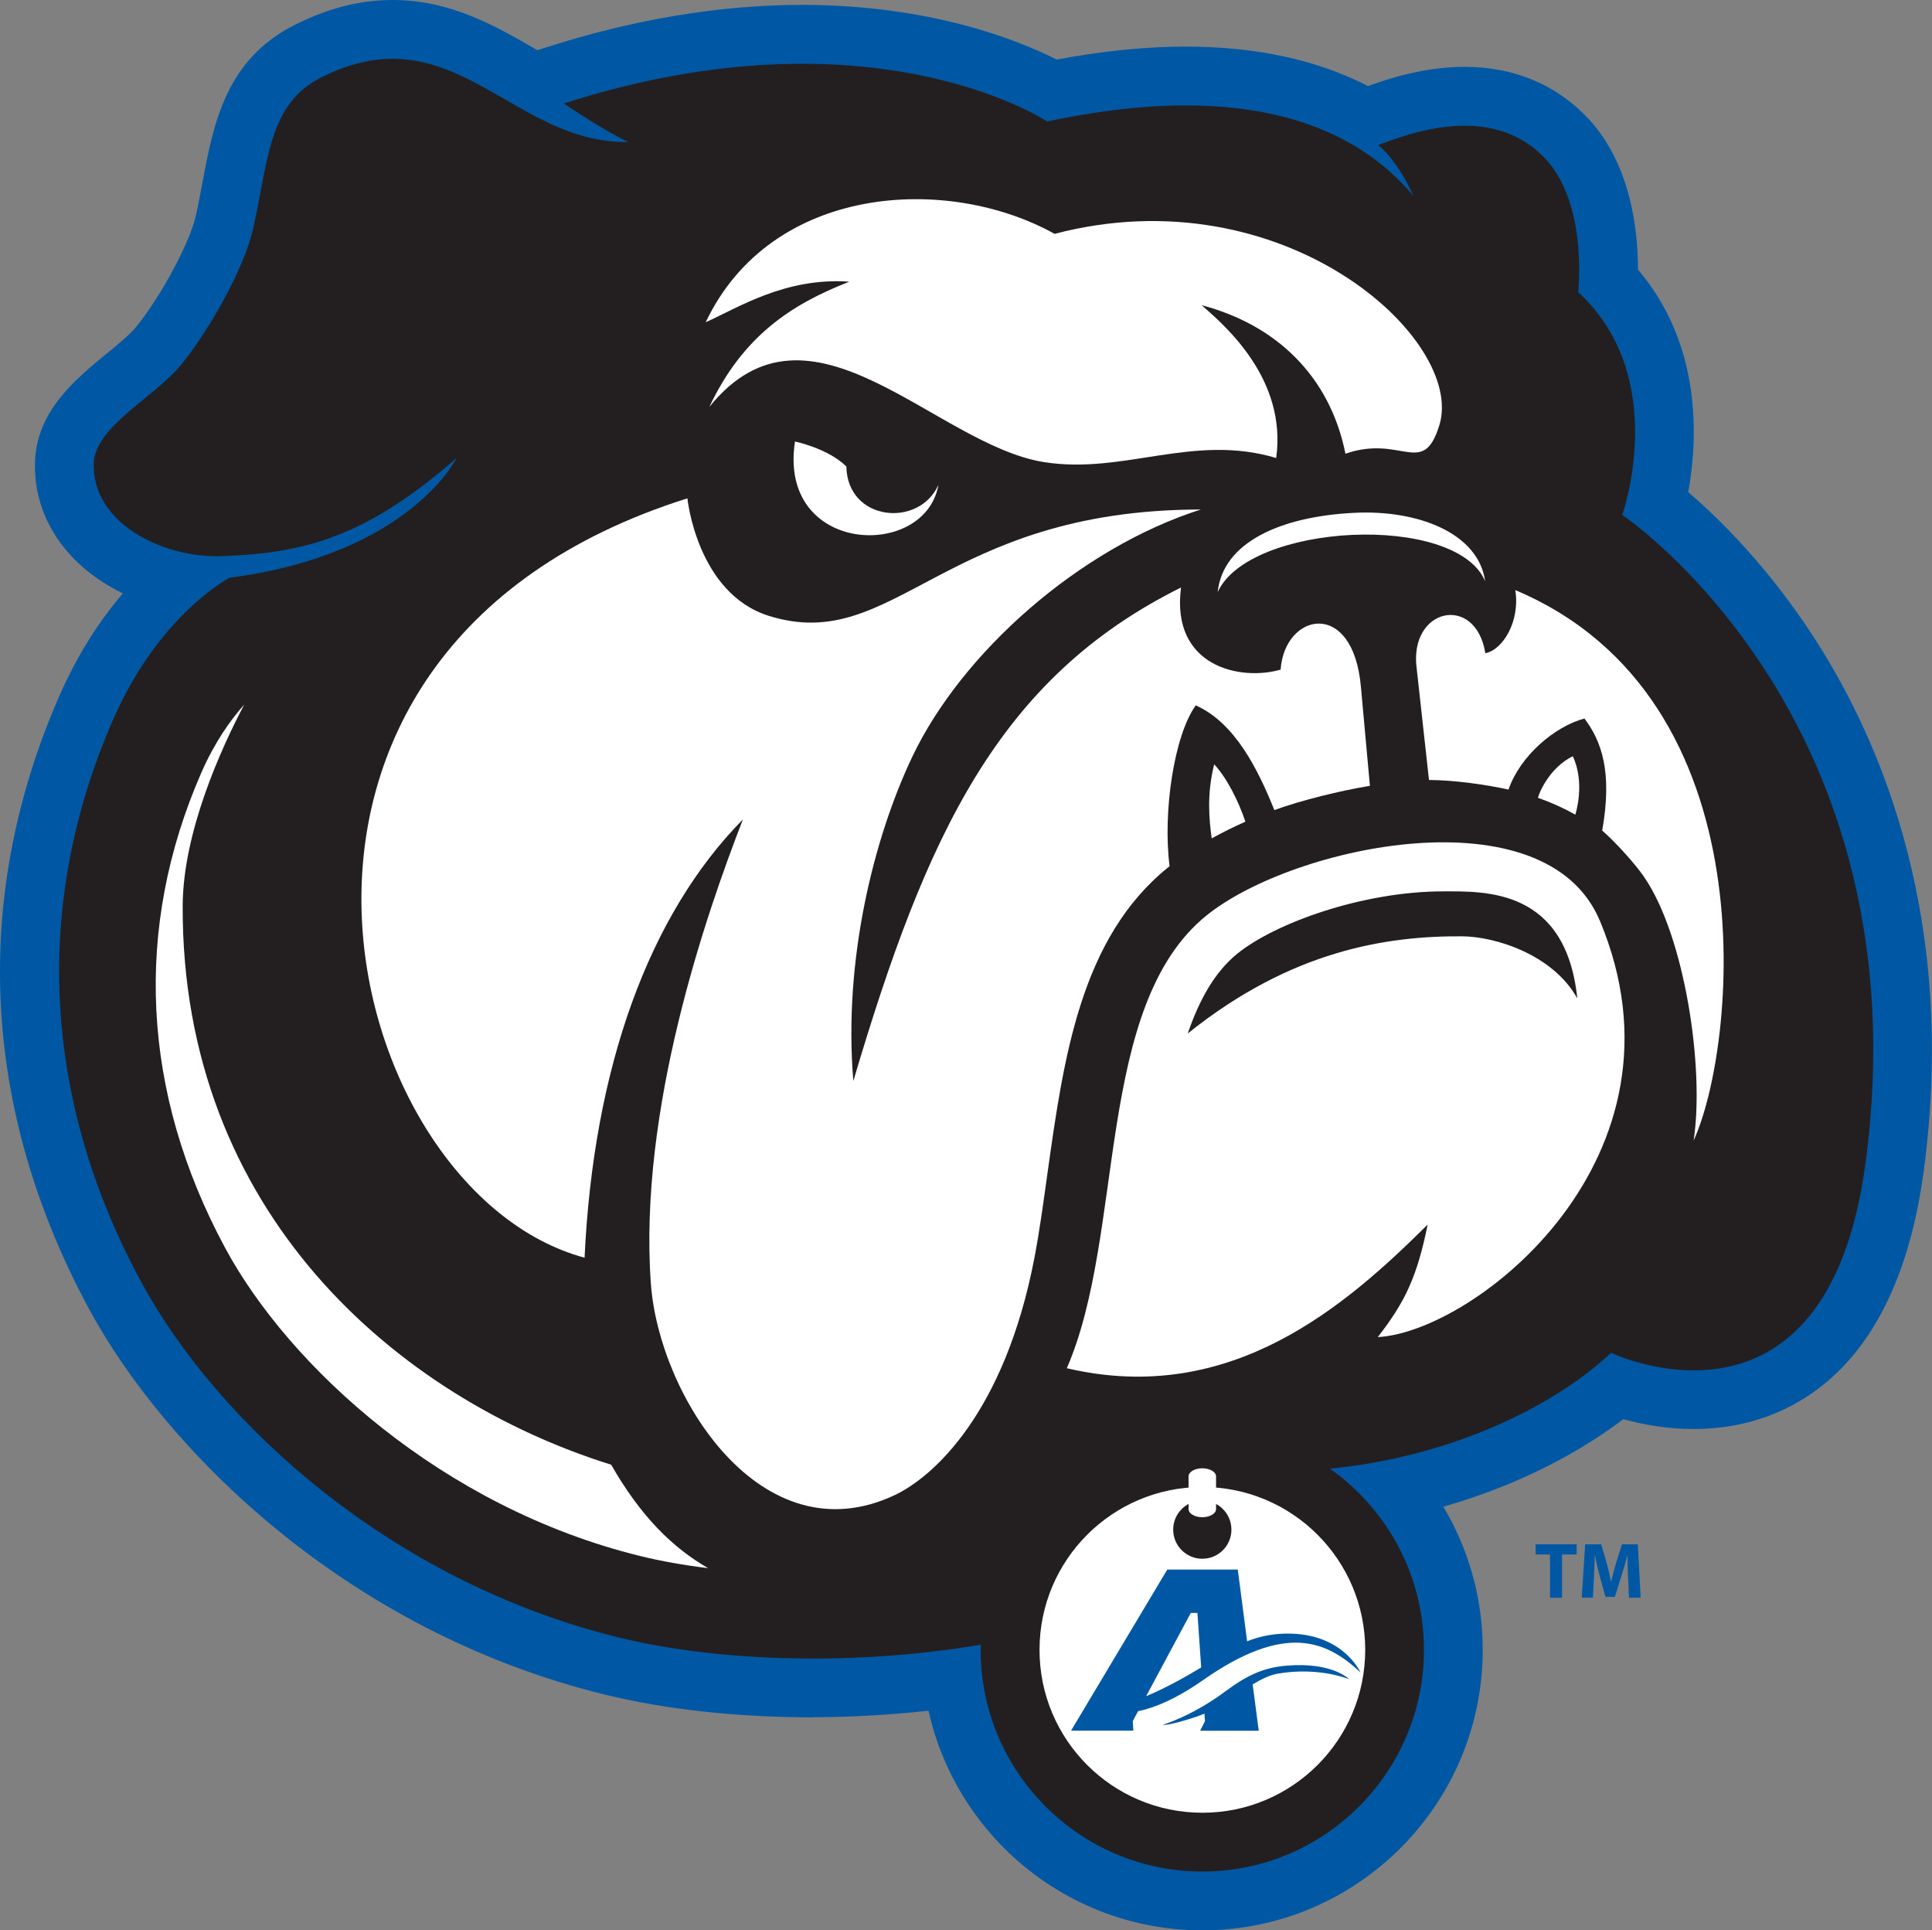 <?xml version="1.0" encoding="UTF-8"?>
<svg id="Layer_2" data-name="Layer 2" xmlns="http://www.w3.org/2000/svg" viewBox="0 0 292.33 292.03">
  <rect x="0" y="0" width="292.33" height="292.03" fill="#808080" stroke="none"/>
  <defs>
    <style>
      .cls-1 {
        fill: none;
      }

      .cls-2 {
        fill: #231f20;
      }

      .cls-3 {
        fill: #fff;
      }

      .cls-4 {
        fill: #0058a4;
      }
    </style>
  </defs>
  <g id="Layer_1-2" data-name="Layer 1">
    <g>
      <g>
        <path class="cls-4" d="M181.92,292.03c-23.4,0-42.43-19.03-42.43-42.43s19.03-42.43,42.43-42.43,42.43,19.04,42.43,42.43-19.03,42.43-42.43,42.43Z"/>
        <g>
          <g>
            <g>
              <path class="cls-4" d="M123.04,259.81c-11.44,0-22.35-1.19-31.55-3.45-39.65-9.73-66.84-37.57-78.08-58.45-16.23-30.14-17.76-62.17-4.43-92.63,2.87-6.56,6.31-11.65,9.6-15.51-2.83-1.38-5.36-3.15-7.4-5.24-3.98-4.08-6.02-9.1-5.89-14.54.19-7.76,6.11-12.61,10.87-16.51,1.71-1.4,3.47-2.85,4.4-3.98,3.74-4.57,8.14-12.74,9.06-16.82.39-1.73.72-3.5,1.04-5.2,1.62-8.63,3.45-18.41,13.87-23.68,5.06-2.56,9.93-3.8,14.88-3.8,8.72,0,15.47,3.88,21.41,7.31.16.09.32.19.48.28l1.29-.41C95.9,2.91,108.96.74,121.39.74c19.35,0,32.59,5.29,38.5,8.27,6.94-1.3,13.5-1.96,19.53-1.96,10.64,0,19.86,2,27.57,5.97,3.3-1.2,8.67-2.91,14.62-2.91,7.53,0,14.05,2.76,18.84,7.97,6.37,6.93,7.4,16.93,7.39,22.7,9.7,11.41,9.07,25.58,7.61,33.67,4.81,4.13,12.31,11.54,19.27,22.38,10.23,15.93,21.37,42.8,16.36,80.31-1.84,13.73-6.31,24.05-13.29,30.68-5.77,5.48-13.21,8.37-21.52,8.37-4.11,0-7.82-.71-10.66-1.49-8.91,6.79-22.92,13.61-40.16,15.93-23.76,26.99-68.79,29.16-82.41,29.16h0Z"/>
              <path class="cls-2" d="M243.77,204.66s32.58,15.58,38.5-28.68c9.02-67.45-36.81-98.08-36.81-98.08,0,0,7.41-20.75-6.67-33.72,0,0,1.52-13.11-4.88-20.07-8.09-8.8-20.79-3.9-25.38-2.16,3.18,2.59,5.31,7.66,5.31,7.66-5.65-6.67-19.61-18.87-55.39-11.23,0,0-26.5-17.68-73.14-2.73,0,0,6.04,4.12,9.77,5.83-17.68.31-26.53-19.86-46.54-9.74-8.01,4.05-7.97,12.83-10.25,22.9-1.36,6-6.71,15.44-10.85,20.49-4.19,5.13-13.12,9.37-13.26,15.07-.21,8.98,10.5,14.26,19.39,13.94,12.32-.45,21.71-2.77,35.52-14.85,0,0-7.14,14.58-34.36,18.11,0,0-10.63,5.5-17.61,21.45-12.28,28.06-10.57,57.57,4.11,84.85,11.59,21.54,37.95,45.58,72.37,54.02,30.11,7.39,85.22,3.16,107.28-25.5,18.96-1.78,34.52-9.68,42.89-17.56Z"/>
              <g>
                <g>
                  <path class="cls-1" d="M206,222.2s0,.1,0,.14c.07-.04.15-.09.22-.13-.08,0-.15,0-.23,0Z"/>
                  <path class="cls-3" d="M128.06,70.57c-2.8-2.76-7.77-3.77-7.77-3.77-2.64,17.14,19.7,17.99,21.7,6.55-2.9,6.54-13.78,5.55-13.93-2.79Z"/>
                  <path class="cls-3" d="M184.23,89.61c4.72-10.5,36.09-12.11,40.49-1.68-1.03-7.29-10.16-10.82-19.75-10.35-11.13.54-19.95,4.42-20.73,12.04Z"/>
                  <path class="cls-3" d="M229.28,89.27c.75,4.82-1.93,9.05-4.53,9.55-1.48-9.08-11.67-6.86-10.38,2.41l1.85,16.77c3.79.01,8.69.71,12.03,1.45,1.76-5.09,6.95-9.53,11.49-10.75,2.59,3.43,4.26,8.06,2.69,16.95,1.91,1.66,4.88,4.9,6.32,6.99,6.23,9.05,9.18,29.14,7.51,39.9,6.36-13.73,12.02-66.83-26.99-83.27Z"/>
                  <path class="cls-3" d="M232.72,120.7c1.99.7,3.87,1.55,5.64,2.54,0,0,1.56-4.7-.38-8.83-3.65,1.76-5.26,5.91-5.26,6.29Z"/>
                  <path class="cls-3" d="M183.34,126.84c1.62-.9,3.32-1.75,5.1-2.53-1.04-3.14-2.84-6.67-4.72-8.68-1.15,4.57-.76,8.37-.38,11.21Z"/>
                  <path class="cls-3" d="M176.76,131.22c.07-.05.14-.11.21-.16-1.05-8.22.68-19.79,3.96-24.35,5.91,2.63,9.4,9.64,11.89,15.84h0c4.21-1.52,9.96-2.92,14.46-3.67l-1.36-14.95c-1.17-13.46-11.55-11.24-12.15-2.63-6.02,1.76-16.64-.4-15.07-12.42-27.67,13.74-38.56,37.47-49.58,74.65-1.55-18.36,3.14-36.88,8.91-49.03,7.49-15.76,25.28-31.56,43.67-37.42-39.15.04-46.31,22.02-65.34,16.1-10.9-3.4-12.35-17.79-12.35-17.79-73.62,23.22-52.66,104.9-15.56,114.88,1.35-28.74,9.72-51.88,23.96-66.3-5.61,14.41-15.81,43.98-13.93,70.2,1.22,17,16.72,41.55,36.91,32.01,5.75-2.72,16.6-12.29,21.13-35.9.76-3.98,1.34-8.24,1.95-12.62,2.46-17.57,5-35.74,18.29-46.45Z"/>
                </g>
                <g>
                  <path class="cls-1" d="M98.98,230.28s0,0,0,0c0,0,0,0,0,0Z"/>
                  <path class="cls-1" d="M95.45,226.03s.05.07.08.1c-.03-.03-.05-.07-.08-.1Z"/>
                  <path class="cls-1" d="M93.87,223.8c.05.07.1.14.14.21-.05-.07-.1-.14-.14-.21Z"/>
                  <path class="cls-3" d="M92.45,221.58h0c-32.34-10.11-64.96-38.15-64.81-84.52.04-11.22,5.88-23.95,9.31-30.46-2.04,2.28-4.43,5.61-6.48,10.28-10.3,23.54-9.06,48.39,3.58,71.88,9.64,17.91,32.81,39.28,62.85,46.65,3.11.76,6.57,1.38,10.25,1.83-5.36-3.09-10.18-7.79-14.69-15.68Z"/>
                </g>
              </g>
            </g>
            <path class="cls-3" d="M242.07,139.29c-8.17-19.51-46.32-11.42-59.48-.82-17.02,13.71-12.27,48.03-21.17,68.52,24.86,5.83,42.28-9.52,54.6-21.73-1.6,7.87-3.4,11.7-7.55,17.02,14.58-.74,48.6-27.18,33.6-63ZM179.72,156.35c1.73-5.07,4.09-9.33,7.53-12.1,5.73-4.62,18.95-9.4,31.14-9.4,6.29,0,18.54-.48,20.27,16.19-3.71-6.67-12.47-9.36-17.42-9.39-11.37-.07-25.82,2.1-41.52,14.7Z"/>
          </g>
          <path class="cls-3" d="M128.5,42.62c-8.81,3.44-16.1,8.23-21.17,18.94,15.21-18.85,34.2,5.79,50.7,8.36,12.05,1.88,22.56-4.39,35.07-.63,1.64-11.89-7.61-19.93-11.29-23.12,11.27,2.96,19.41,10.72,21.77,22.47,8.52-2.96,11.73,3.71,14.21-4.32,3.99-12.96-23.57-38.02-58.22-28.94-16.19-9.02-42.87-7.53-52.79,13.37,4.88-2.18,12.1-6.84,21.73-6.13Z"/>
        </g>
        <g>
          <path class="cls-2" d="M181.92,283.14c-18.49,0-33.54-15.04-33.54-33.54s15.04-33.54,33.54-33.54,33.54,15.04,33.54,33.54-15.04,33.54-33.54,33.54Z"/>
          <path class="cls-3" d="M206.57,249.6c0,13.61-11.03,24.64-24.64,24.64s-24.64-11.03-24.64-24.64,11.03-24.64,24.64-24.64,24.64,11.03,24.64,24.64Z"/>
          <g>
            <path class="cls-4" d="M194.63,251.99c-3.33.29-5.81,1.35-9.2,3.87-5.13,3.82-9.48,5.06-9.48,5.06,0,0,.54.29,5.03-1.19.42-.14.84-.31,1.26-.49l.08,1.15-.73,1.44h8.87l-.92-7.01c1.32-.8,2.61-1.42,3.83-1.63,6.31-1.06,10.78.86,10.78.86,0,0-2.5-2.66-9.52-2.06Z"/>
            <path class="cls-4" d="M174.15,258.35c2.22-.74,4.82-2.03,7.83-4.14,12.51-8.77,18.76-5.98,23.86-1.21,0,0-2.78-6.37-12.07-5.83-1.85.11-3.52.52-5.07,1.13l-1.41-10.85h-10.67l-14.56,24.37h9.42l-.08-1.44.8-1.5c.62-.13,1.26-.3,1.95-.53ZM180.19,244.01h.99l.57,8.25c-2.32,1.4-5.39,3.13-8.33,4.35l6.76-12.6Z"/>
          </g>
          <path class="cls-2" d="M186.3,230.94c.26,2.42-1.49,4.59-3.91,4.85-2.42.26-4.59-1.49-4.85-3.91-.26-2.42,1.49-4.59,3.91-4.85,2.42-.26,4.59,1.49,4.85,3.91Z"/>
          <path class="cls-3" d="M184,228.3c0,.68-.93,1.23-2.08,1.23h0c-1.15,0-2.08-.55-2.08-1.23v-4.94c0-.68.93-1.23,2.08-1.23h0c1.15,0,2.08.55,2.08,1.23v4.94Z"/>
        </g>
      </g>
      <g>
        <path class="cls-4" d="M234.53,235.17h-2.18v-1.54h6.21v1.54h-2.21v6.55h-1.82v-6.55Z"/>
        <path class="cls-4" d="M246.33,238.62c-.04-.97-.07-2.15-.07-3.32h-.02c-.26,1.03-.6,2.18-.91,3.13l-.98,3.15h-1.43l-.86-3.12c-.26-.96-.53-2.11-.73-3.17h-.02c-.04,1.09-.08,2.34-.13,3.35l-.16,3.07h-1.69l.52-8.08h2.43l.79,2.7c.26.94.5,1.94.68,2.89h.05c.22-.94.49-2,.77-2.9l.85-2.69h2.4l.43,8.08h-1.77l-.13-3.09Z"/>
      </g>
    </g>
  </g>
</svg>